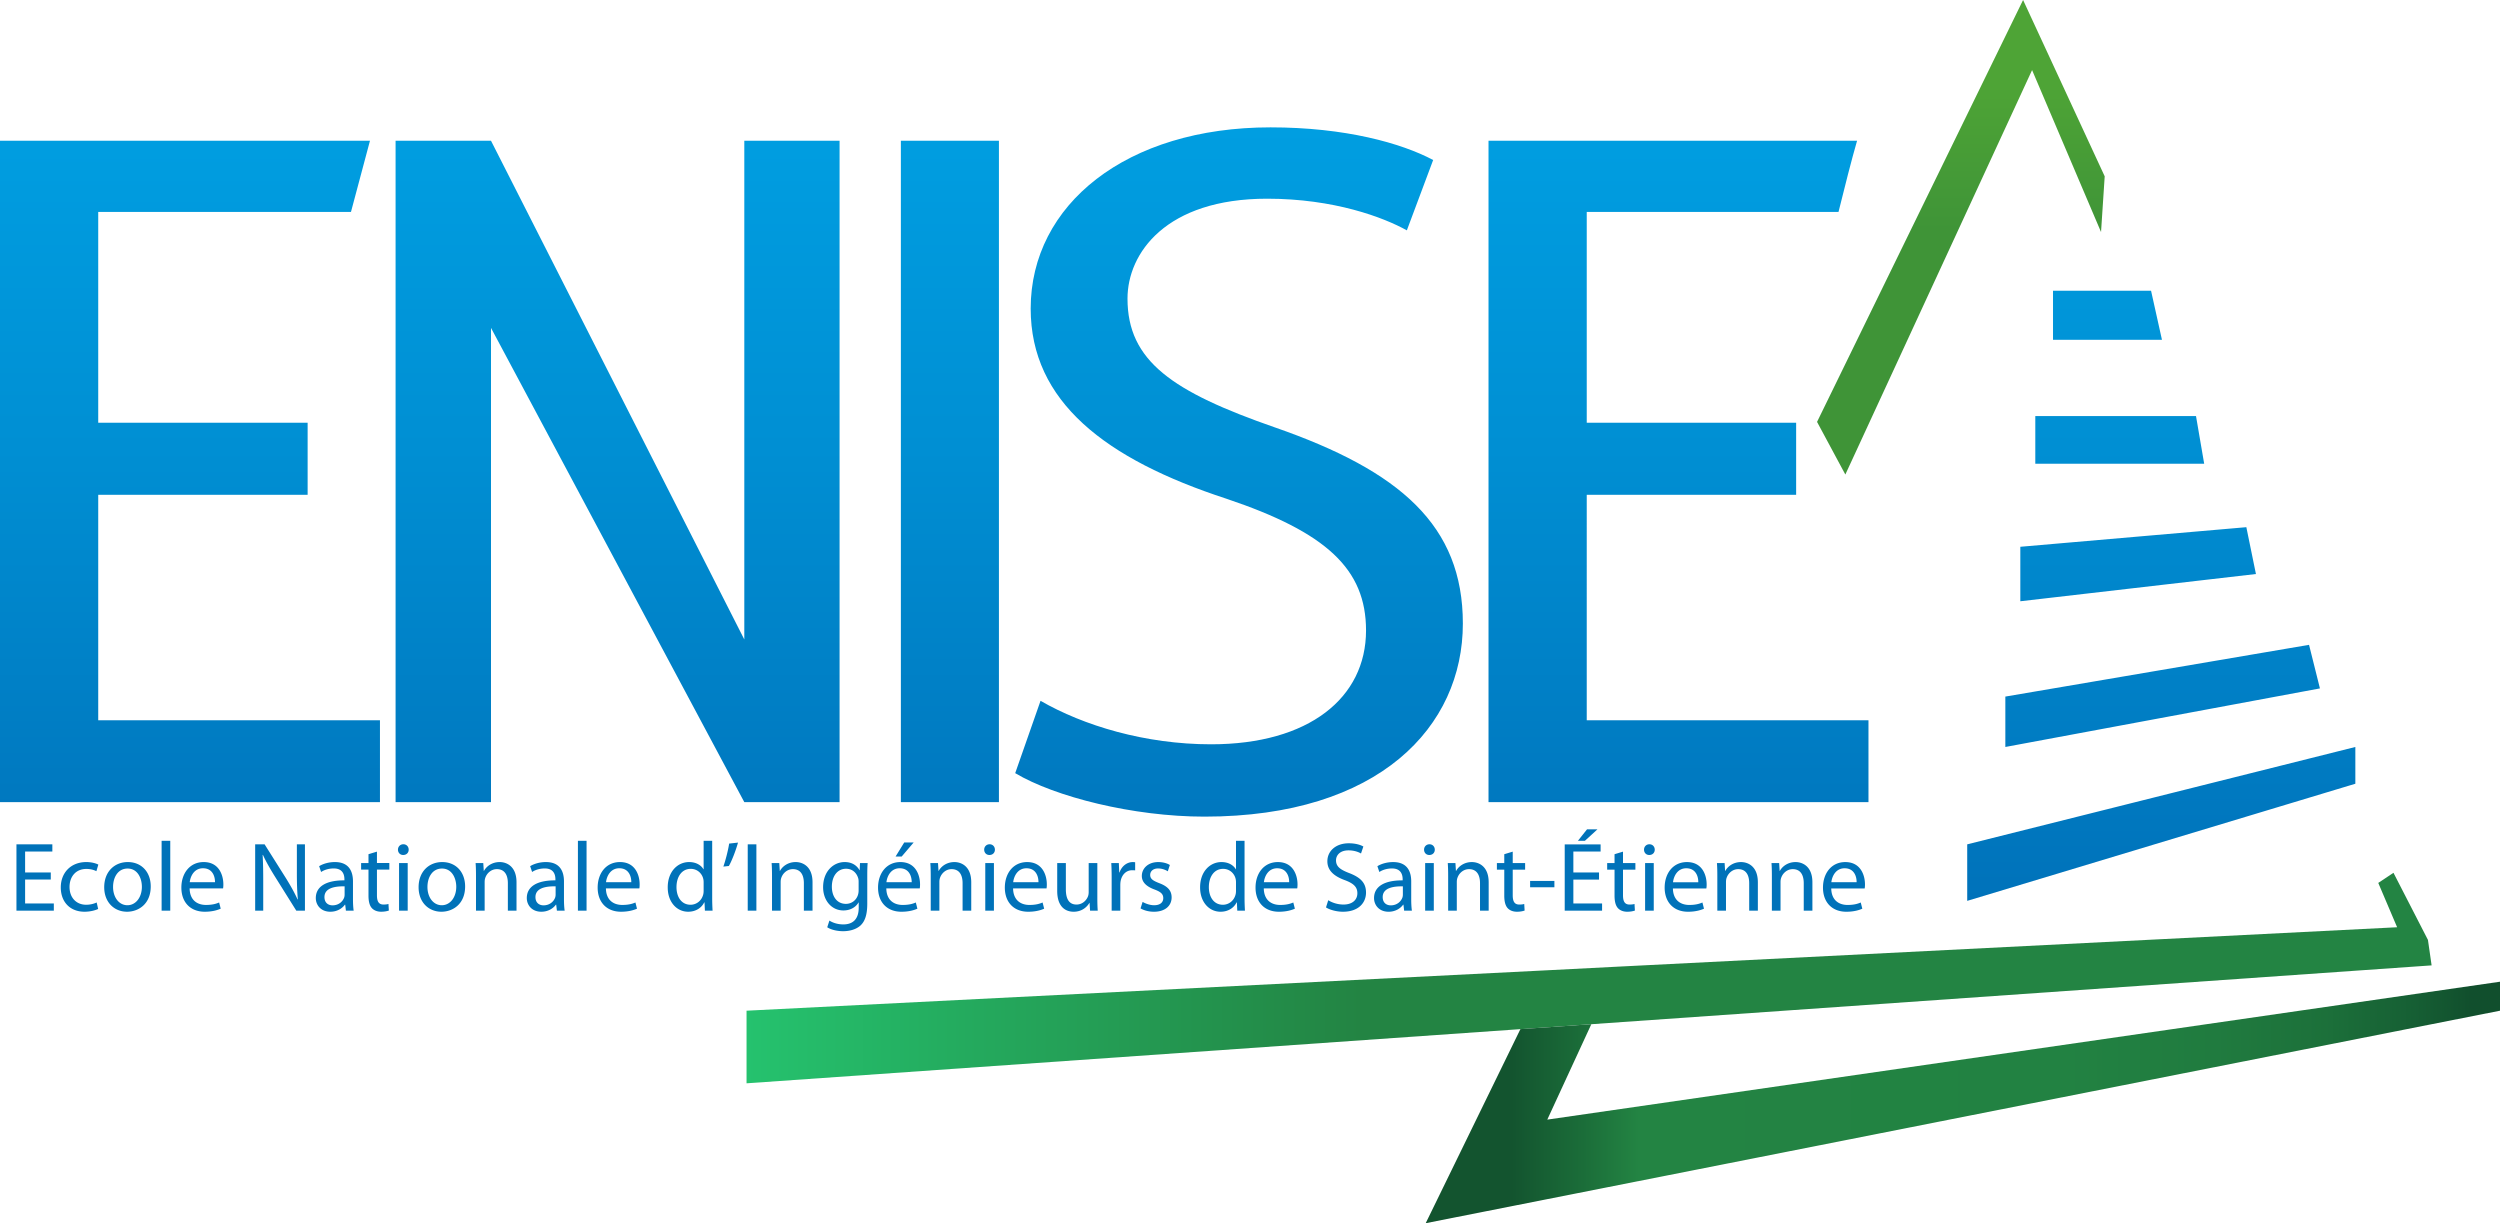 <svg xmlns="http://www.w3.org/2000/svg" width="600" height="293.566" viewBox="0 0 600 293.566"><linearGradient id="a" gradientUnits="userSpaceOnUse" x1="179.172" y1="234.731" x2="583.586" y2="234.731"><stop offset="0" stop-color="#25c26e"/><stop offset=".138" stop-color="#24a95d"/><stop offset=".365" stop-color="#238443"/></linearGradient><path fill="url(#a)" d="M583.586 231.691L381.919 245.81l-17.022 1.182-185.725 13.003v-17.427l192.649-9.727 16.482-.845 187.008-9.456-4.526-10.64 3.648-2.431 8.275 16.11z"/><linearGradient id="b" gradientUnits="userSpaceOnUse" x1="362.779" y1="264.588" x2="592.888" y2="264.588"><stop offset="0" stop-color="#13542f"/><stop offset=".074" stop-color="#1b6d39"/><stop offset=".133" stop-color="#238443"/><stop offset=".576" stop-color="#228242"/><stop offset=".735" stop-color="#207b3f"/><stop offset=".849" stop-color="#1c703a"/><stop offset=".941" stop-color="#165f34"/><stop offset="1" stop-color="#114f2d"/></linearGradient><path fill="url(#b)" d="M600 235.61v6.957l-257.833 50.999 22.73-46.575 17.022-1.182-10.57 22.9z"/><linearGradient id="c" gradientUnits="userSpaceOnUse" x1="470.611" y1="107.546" x2="470.611" y2="-13.78"><stop offset=".431" stop-color="#3f9437"/><stop offset=".718" stop-color="#4ea436"/></linearGradient><path fill="url(#c)" d="M505.128 42.32l-.878 13.374L487.7 16.82l-44.818 97.067-6.789-12.632L485.54 0z"/><linearGradient id="d" gradientUnits="userSpaceOnUse" x1="282.641" y1="216.209" x2="282.641" y2="30.566"><stop offset="0" stop-color="#0072ba"/><stop offset=".585" stop-color="#008fd3"/><stop offset="1" stop-color="#009ee1"/></linearGradient><path d="M23.574 118.75h50.257v-17.292H23.574V50.864h60.659l4.56-17.09H0v158.74h91.19v-19.657H23.575V118.75zm357.244 0h50.256v-17.292h-50.256V50.864h60.423c1.452-5.877 3.174-12.665 4.458-17.09h-88.455v158.74h91.19v-19.657h-67.616V118.75zm-202.186 34.72L117.838 33.774H94.94v158.74h22.9V78.693l60.793 113.82h22.865V33.773h-22.865V153.47zm37.577 39.043h23.533V33.774h-23.533v158.74zm89.752-89.94C281.407 94.026 270.6 86.664 270.6 71.668c0-10.91 9.22-23.98 33.504-23.98 16.11 0 27.966 4.492 33.538 7.6l6.316-16.888c-7.633-4.053-21.109-7.835-39.043-7.835-34.585 0-57.551 18.542-57.551 43.5 0 22.326 17.934 36.14 46.98 45.63 24.013 8.072 33.504 16.887 33.504 31.613 0 16.177-13.712 27.323-37.186 27.323-15.84 0-30.633-4.492-40.934-10.436l-6.08 17.36c9.525 5.674 28.27 10.436 45.427 10.436 41.948 0 62.01-21.615 62.01-46.338 0-23.541-15.03-36.612-45.123-47.082zM516.255 69.78h-23.533v11.766h26.147l-2.614-11.766zm10.785 30.07h-38.568v11.44h40.53l-1.962-11.44zm12.083 26.674l-54.246 4.703v13.074l56.545-6.537-2.3-11.24zm15.046 28.236l-72.887 12.42v12.094l75.501-14.055-2.614-10.459zm-82.039 47.885v13.563l93.152-28.11v-8.824l-93.152 23.37z" fill="url(#d)"/><path d="M6.026 211.096h6.161v-1.702H6.026v-5.027h6.537v-1.723H3.948v15.91h8.97v-1.723H6.026v-5.735zm14.697-2.55c1.133 0 1.911.284 2.408.541l.471-1.58c-.565-.306-1.652-.613-2.879-.613-3.729 0-6.136 2.572-6.136 6.088 0 3.493 2.242 5.832 5.687 5.832 1.534 0 2.738-.403 3.282-.663l-.354-1.557a5.93 5.93 0 0 1-2.55.544c-2.266 0-3.964-1.63-3.964-4.274 0-2.359 1.415-4.318 4.035-4.318zm9.953-1.652c-3.14 0-5.665 2.243-5.665 6.042 0 3.612 2.408 5.878 5.475 5.878 2.74 0 5.69-1.84 5.69-6.066 0-3.47-2.22-5.854-5.5-5.854zm-.094 10.36c-2.03 0-3.447-1.887-3.447-4.39 0-2.148 1.062-4.413 3.493-4.413 2.455 0 3.423 2.43 3.423 4.366 0 2.573-1.487 4.437-3.47 4.437zm8.204 1.3h2.076v-16.76h-2.076v16.76zm10.1-11.66c-3.329 0-5.359 2.691-5.359 6.135 0 3.446 2.101 5.785 5.617 5.785 1.818 0 3.092-.403 3.825-.732l-.378-1.488c-.755.33-1.676.59-3.163.59-2.101 0-3.87-1.157-3.918-3.964h8.024c.048-.238.071-.544.071-.97 0-2.1-.968-5.356-4.72-5.356zm-3.353 4.838c.166-1.441 1.062-3.35 3.187-3.35 2.337 0 2.903 2.05 2.88 3.35h-6.067zm25.715-2.43c0 2.477.047 4.413.235 6.537l-.07.023c-.731-1.63-1.676-3.305-2.832-5.169l-5.074-8.049H61.24v15.91h1.934v-6.799c0-2.645-.023-4.554-.142-6.561l.071-.024c.78 1.724 1.842 3.541 2.95 5.312l5.052 8.071h2.078v-15.909h-1.936v6.658zm13.466 2.242c0-2.266-.849-4.65-4.342-4.65-1.441 0-2.833.399-3.776.99l.471 1.394c.802-.544 1.912-.85 2.998-.85 2.336-.024 2.596 1.698 2.596 2.618v.238c-4.415-.023-6.868 1.487-6.868 4.248 0 1.652 1.18 3.282 3.492 3.282 1.63 0 2.857-.805 3.493-1.702h.071l.167 1.441h1.863c-.117-.778-.165-1.748-.165-2.737v-4.272zm-2.007 3.163c0 .188-.023.423-.094.66-.33.966-1.297 1.913-2.808 1.913-1.039 0-1.936-.617-1.936-1.986 0-2.216 2.572-2.618 4.838-2.572v1.985zm7.76-10.317l-2.03.616v2.122h-1.77v1.583h1.77v6.23c0 1.346.235 2.362.803 2.999.494.544 1.274.874 2.24.874.804 0 1.44-.142 1.843-.284l-.094-1.583c-.309.096-.638.142-1.204.142-1.158 0-1.558-.802-1.558-2.217v-6.16h2.973v-1.584h-2.973v-2.738zm5.305 14.163h2.076v-11.425h-2.076v11.425zm1.039-15.932c-.78 0-1.3.59-1.3 1.298 0 .709.497 1.275 1.252 1.275.826 0 1.32-.566 1.32-1.275 0-.73-.517-1.298-1.272-1.298zm9.317 4.273c-3.14 0-5.664 2.243-5.664 6.042 0 3.612 2.407 5.878 5.475 5.878 2.739 0 5.69-1.84 5.69-6.066 0-3.47-2.22-5.854-5.5-5.854zm-.094 10.36c-2.03 0-3.446-1.887-3.446-4.39 0-2.148 1.062-4.413 3.493-4.413 2.455 0 3.423 2.43 3.423 4.366 0 2.573-1.487 4.437-3.47 4.437zm13.894-10.36c-1.888 0-3.209 1.062-3.776 2.124h-.046l-.12-1.89h-1.84c.07.947.094 1.89.094 3.094v8.331h2.077v-6.867c0-.356.048-.709.142-.97.377-1.157 1.44-2.124 2.785-2.124 1.96 0 2.644 1.534 2.644 3.375v6.586h2.077v-6.798c0-3.918-2.455-4.861-4.037-4.861zm15.426 4.65c0-2.266-.849-4.65-4.342-4.65-1.44 0-2.833.399-3.776.99l.471 1.394c.802-.544 1.912-.85 2.997-.85 2.337-.024 2.597 1.698 2.597 2.618v.238c-4.415-.023-6.868 1.487-6.868 4.248 0 1.652 1.18 3.282 3.492 3.282 1.63 0 2.857-.805 3.493-1.702h.071l.167 1.441h1.863c-.117-.778-.165-1.748-.165-2.737v-4.272zm-2.005 3.163c0 .188-.025.423-.096.66-.33.966-1.298 1.913-2.808 1.913-1.04 0-1.936-.617-1.936-1.986 0-2.216 2.574-2.618 4.84-2.572v1.985zm5.35 3.846h2.076v-16.758H138.7v16.758zm10.097-11.66c-3.328 0-5.358 2.692-5.358 6.136 0 3.446 2.101 5.785 5.617 5.785 1.818 0 3.092-.403 3.825-.732l-.378-1.488c-.755.33-1.675.59-3.163.59-2.101 0-3.87-1.157-3.918-3.964h8.024c.048-.238.071-.544.071-.97 0-2.1-.968-5.356-4.72-5.356zm-3.352 4.84c.166-1.442 1.062-3.352 3.188-3.352 2.336 0 2.902 2.052 2.879 3.351h-6.067zm25.48-9.938h-2.053v6.82h-.047c-.52-.897-1.676-1.721-3.446-1.721-2.762 0-5.145 2.312-5.122 6.111 0 3.47 2.147 5.809 4.91 5.809 1.865 0 3.234-.97 3.847-2.243h.071l.094 1.982h1.84a53.954 53.954 0 0 1-.093-2.952v-13.806zm-2.053 11.966c0 .33-.023.613-.094.897-.377 1.534-1.652 2.48-3.046 2.48-2.218 0-3.374-1.913-3.374-4.225 0-2.503 1.275-4.39 3.422-4.39 1.559 0 2.692 1.085 2.998 2.381.071.261.094.614.094.875v1.982zm4.735-5.782l1.321-.142c.638-1.085 1.652-3.635 2.195-5.617l-2.124.236c-.259 1.699-.897 4.131-1.392 5.523zm5.85 10.574h2.077v-15.909h-2.078v15.91zm11.514-11.66c-1.889 0-3.21 1.063-3.777 2.125h-.046l-.119-1.89h-1.84c.07.947.094 1.89.094 3.094v8.331h2.076v-6.867c0-.356.048-.709.142-.97.378-1.157 1.44-2.124 2.785-2.124 1.96 0 2.644 1.534 2.644 3.375v6.586h2.078v-6.798c0-3.918-2.456-4.861-4.037-4.861zm15.356 1.96h-.046c-.52-.943-1.581-1.96-3.565-1.96-2.644 0-5.169 2.171-5.169 6.043 0 3.163 2.03 5.571 4.862 5.571 1.771 0 3.021-.85 3.635-1.913h.048v1.25c0 2.906-1.559 4.014-3.683 4.014-1.415 0-2.596-.425-3.35-.92l-.52 1.603c.92.613 2.43.946 3.8.946 1.439 0 3.045-.356 4.178-1.368 1.085-1.016 1.628-2.6 1.628-5.241v-6.633c0-1.369.023-2.312.094-3.117h-1.84l-.072 1.725zm-.258 4.839c0 .352-.048.755-.167 1.108-.424 1.322-1.58 2.124-2.88 2.124-2.217 0-3.374-1.864-3.374-4.107 0-2.641 1.415-4.32 3.4-4.32 1.533 0 2.524.993 2.902 2.22.094.26.119.567.119.92v2.055zm10.021-6.798c-3.328 0-5.358 2.691-5.358 6.135 0 3.446 2.101 5.785 5.617 5.785 1.818 0 3.092-.403 3.825-.732l-.378-1.488c-.755.33-1.676.59-3.163.59-2.101 0-3.87-1.157-3.918-3.964h8.024c.048-.238.071-.544.071-.97 0-2.1-.966-5.356-4.72-5.356zm-3.352 4.838c.166-1.441 1.063-3.35 3.187-3.35 2.337 0 2.903 2.05 2.88 3.35h-6.067zm6.538-9.537h-2.265l-2.078 3.376h1.464l2.88-3.376zm9.786 4.699c-1.888 0-3.209 1.062-3.776 2.124h-.046l-.119-1.89h-1.84c.069.947.094 1.89.094 3.094v8.331h2.076v-6.867c0-.356.048-.709.142-.97.377-1.157 1.44-2.124 2.785-2.124 1.96 0 2.644 1.534 2.644 3.375v6.586h2.078v-6.798c0-3.918-2.456-4.861-4.038-4.861zm7.403 11.66h2.077v-11.426h-2.077v11.425zm1.04-15.933c-.78 0-1.3.59-1.3 1.298 0 .709.496 1.275 1.252 1.275.826 0 1.32-.566 1.32-1.275 0-.73-.517-1.298-1.273-1.298zm9.012 4.273c-3.328 0-5.358 2.691-5.358 6.135 0 3.446 2.1 5.785 5.617 5.785 1.817 0 3.092-.403 3.824-.732l-.378-1.488c-.755.33-1.675.59-3.163.59-2.1 0-3.87-1.157-3.918-3.964h8.025c.048-.238.07-.544.07-.97 0-2.1-.966-5.356-4.72-5.356zm-3.353 4.838c.167-1.441 1.064-3.35 3.188-3.35 2.337 0 2.902 2.05 2.88 3.35h-6.068zm20.195-4.604h-2.076v6.989c0 .4-.07.778-.19 1.062-.377.943-1.343 1.91-2.737 1.91-1.865 0-2.55-1.488-2.55-3.658v-6.303h-2.076v6.682c0 3.988 2.147 5.004 3.942 5.004 2.03 0 3.257-1.204 3.776-2.124h.048l.117 1.863h1.842c-.07-.897-.096-1.936-.096-3.14v-8.285zm5.327 2.266h-.07l-.095-2.266h-1.817c.07 1.062.094 2.22.094 3.565v7.86h2.076v-6.088c0-.334.025-.686.071-.97.284-1.557 1.323-2.642 2.786-2.642.283 0 .496 0 .707.046v-1.959c-.188-.023-.353-.046-.566-.046-1.392 0-2.666.966-3.186 2.5zm9.507 2.55c-1.487-.59-2.148-1.013-2.148-1.96 0-.847.661-1.557 1.888-1.557 1.062 0 1.888.403 2.337.683l.496-1.51c-.613-.4-1.63-.706-2.785-.706-2.431 0-3.942 1.51-3.942 3.35 0 1.37.967 2.478 3.045 3.233 1.51.567 2.1 1.089 2.1 2.078 0 .97-.709 1.699-2.194 1.699-1.04 0-2.124-.423-2.763-.802l-.496 1.557c.803.475 1.96.805 3.21.805 2.667 0 4.249-1.419 4.249-3.447 0-1.699-1.037-2.691-2.997-3.424zm20.5-10.15h-2.054v6.821h-.048c-.52-.897-1.675-1.721-3.445-1.721-2.762 0-5.145 2.312-5.122 6.111 0 3.47 2.147 5.809 4.91 5.809 1.865 0 3.233-.97 3.847-2.243h.07l.095 1.982h1.84a53.952 53.952 0 0 1-.094-2.952v-13.806zm-2.054 11.967c0 .33-.023.613-.094.897-.378 1.534-1.652 2.48-3.046 2.48-2.218 0-3.374-1.913-3.374-4.225 0-2.503 1.275-4.39 3.422-4.39 1.558 0 2.691 1.085 2.998 2.381.071.261.094.614.094.875v1.982zm10.047-6.867c-3.328 0-5.358 2.691-5.358 6.135 0 3.446 2.1 5.785 5.616 5.785 1.818 0 3.093-.403 3.825-.732l-.378-1.488c-.755.33-1.675.59-3.163.59-2.1 0-3.87-1.157-3.918-3.964h8.024c.048-.238.071-.544.071-.97 0-2.1-.968-5.356-4.72-5.356zm-3.353 4.838c.166-1.441 1.062-3.35 3.188-3.35 2.336 0 2.902 2.05 2.879 3.35h-6.067zm20.476-2.196c-2.195-.848-3.164-1.58-3.164-3.068 0-1.085.827-2.384 2.999-2.384 1.44 0 2.501.448 2.996.755l.567-1.676c-.684-.4-1.888-.778-3.492-.778-3.093 0-5.147 1.84-5.147 4.32 0 2.217 1.606 3.586 4.202 4.533 2.148.801 2.998 1.675 2.998 3.136 0 1.607-1.227 2.715-3.328 2.715-1.417 0-2.738-.449-3.66-1.04l-.542 1.726c.85.567 2.526 1.039 4.06 1.039 3.753 0 5.546-2.15 5.546-4.605 0-2.335-1.344-3.634-4.035-4.673zm14.885 2.008c0-2.266-.85-4.65-4.343-4.65-1.44 0-2.833.399-3.776.99l.472 1.394c.801-.544 1.91-.85 2.996-.85 2.337-.024 2.597 1.698 2.597 2.618v.238c-4.414-.023-6.868 1.487-6.868 4.248 0 1.652 1.18 3.282 3.493 3.282 1.629 0 2.856-.805 3.493-1.702h.07l.167 1.441h1.864c-.118-.778-.165-1.748-.165-2.737v-4.272zm-2.006 3.163c0 .188-.024.423-.095.66-.33.966-1.298 1.913-2.809 1.913-1.039 0-1.936-.617-1.936-1.986 0-2.216 2.574-2.618 4.84-2.572v1.985zm5.35 3.846h2.076v-11.425h-2.076v11.425zm1.039-15.932c-.78 0-1.3.59-1.3 1.298 0 .709.497 1.275 1.252 1.275.826 0 1.321-.566 1.321-1.275 0-.73-.518-1.298-1.273-1.298zm10.169 4.273c-1.887 0-3.21 1.062-3.777 2.124h-.046l-.119-1.89h-1.84c.069.947.094 1.89.094 3.094v8.331h2.076v-6.867c0-.356.046-.709.142-.97.38-1.157 1.441-2.124 2.787-2.124 1.956 0 2.642 1.534 2.642 3.375v6.586h2.078v-6.798c0-3.918-2.454-4.861-4.037-4.861zm9.809-2.504l-2.029.616v2.122h-1.771v1.583h1.771v6.23c0 1.346.234 2.362.802 2.999.494.544 1.273.874 2.242.874.802 0 1.439-.142 1.84-.284l-.095-1.583c-.306.096-.636.142-1.204.142-1.154 0-1.556-.802-1.556-2.217v-6.16h2.975v-1.584h-2.975v-2.738zm4.172 8.546h5.828v-1.51h-5.828v1.51zm16.165-13.902h-2.504l-2.193 2.76h1.676l3.02-2.76zm-5.785 12.062h6.16v-1.702h-6.16v-5.027h6.54v-1.723h-8.615v15.91h8.968v-1.723h-6.893v-5.735zm11.913-6.706l-2.029.616v2.122h-1.77v1.583h1.77v6.23c0 1.346.235 2.362.802 2.999.495.544 1.273.874 2.243.874.801 0 1.438-.142 1.84-.284l-.095-1.583c-.307.096-.637.142-1.204.142-1.155 0-1.557-.802-1.557-2.217v-6.16h2.975v-1.584h-2.975v-2.738zm6.343-1.77c-.779 0-1.297.591-1.297 1.299 0 .709.495 1.275 1.25 1.275.825 0 1.323-.566 1.323-1.275 0-.73-.521-1.298-1.276-1.298zm-1.04 15.933h2.078v-11.425h-2.077v11.425zm10.05-11.66c-3.328 0-5.356 2.692-5.356 6.136 0 3.446 2.101 5.785 5.617 5.785 1.817 0 3.094-.403 3.823-.732l-.376-1.488c-.756.33-1.676.59-3.163.59-2.101 0-3.873-1.157-3.919-3.964h8.025c.05-.238.072-.544.072-.97 0-2.1-.97-5.356-4.723-5.356zm-3.35 4.84c.164-1.442 1.061-3.352 3.185-3.352 2.339 0 2.906 2.052 2.88 3.351h-6.066zm16.326-4.84c-1.887 0-3.21 1.063-3.777 2.125h-.046l-.119-1.89h-1.84c.07.947.092 1.89.092 3.094v8.331h2.078v-6.867c0-.356.046-.709.142-.97.38-1.157 1.441-2.124 2.787-2.124 1.96 0 2.642 1.534 2.642 3.375v6.586h2.078v-6.798c0-3.918-2.454-4.861-4.037-4.861zm13.09 0c-1.886 0-3.209 1.063-3.776 2.125h-.046l-.119-1.89h-1.84c.069.947.092 1.89.092 3.094v8.331h2.078v-6.867c0-.356.046-.709.142-.97.38-1.157 1.441-2.124 2.787-2.124 1.956 0 2.642 1.534 2.642 3.375v6.586h2.078v-6.798c0-3.918-2.454-4.861-4.037-4.861zm16.657 5.357c0-2.1-.97-5.356-4.723-5.356-3.328 0-5.357 2.691-5.357 6.135 0 3.446 2.101 5.785 5.617 5.785 1.818 0 3.094-.403 3.823-.732l-.376-1.488c-.755.33-1.676.59-3.163.59-2.101 0-3.872-1.157-3.918-3.964h8.024c.046-.238.073-.544.073-.97zm-8.074-.518c.165-1.441 1.062-3.35 3.186-3.35 2.338 0 2.906 2.05 2.88 3.35h-6.066z" fill="#0072b9"/></svg>
